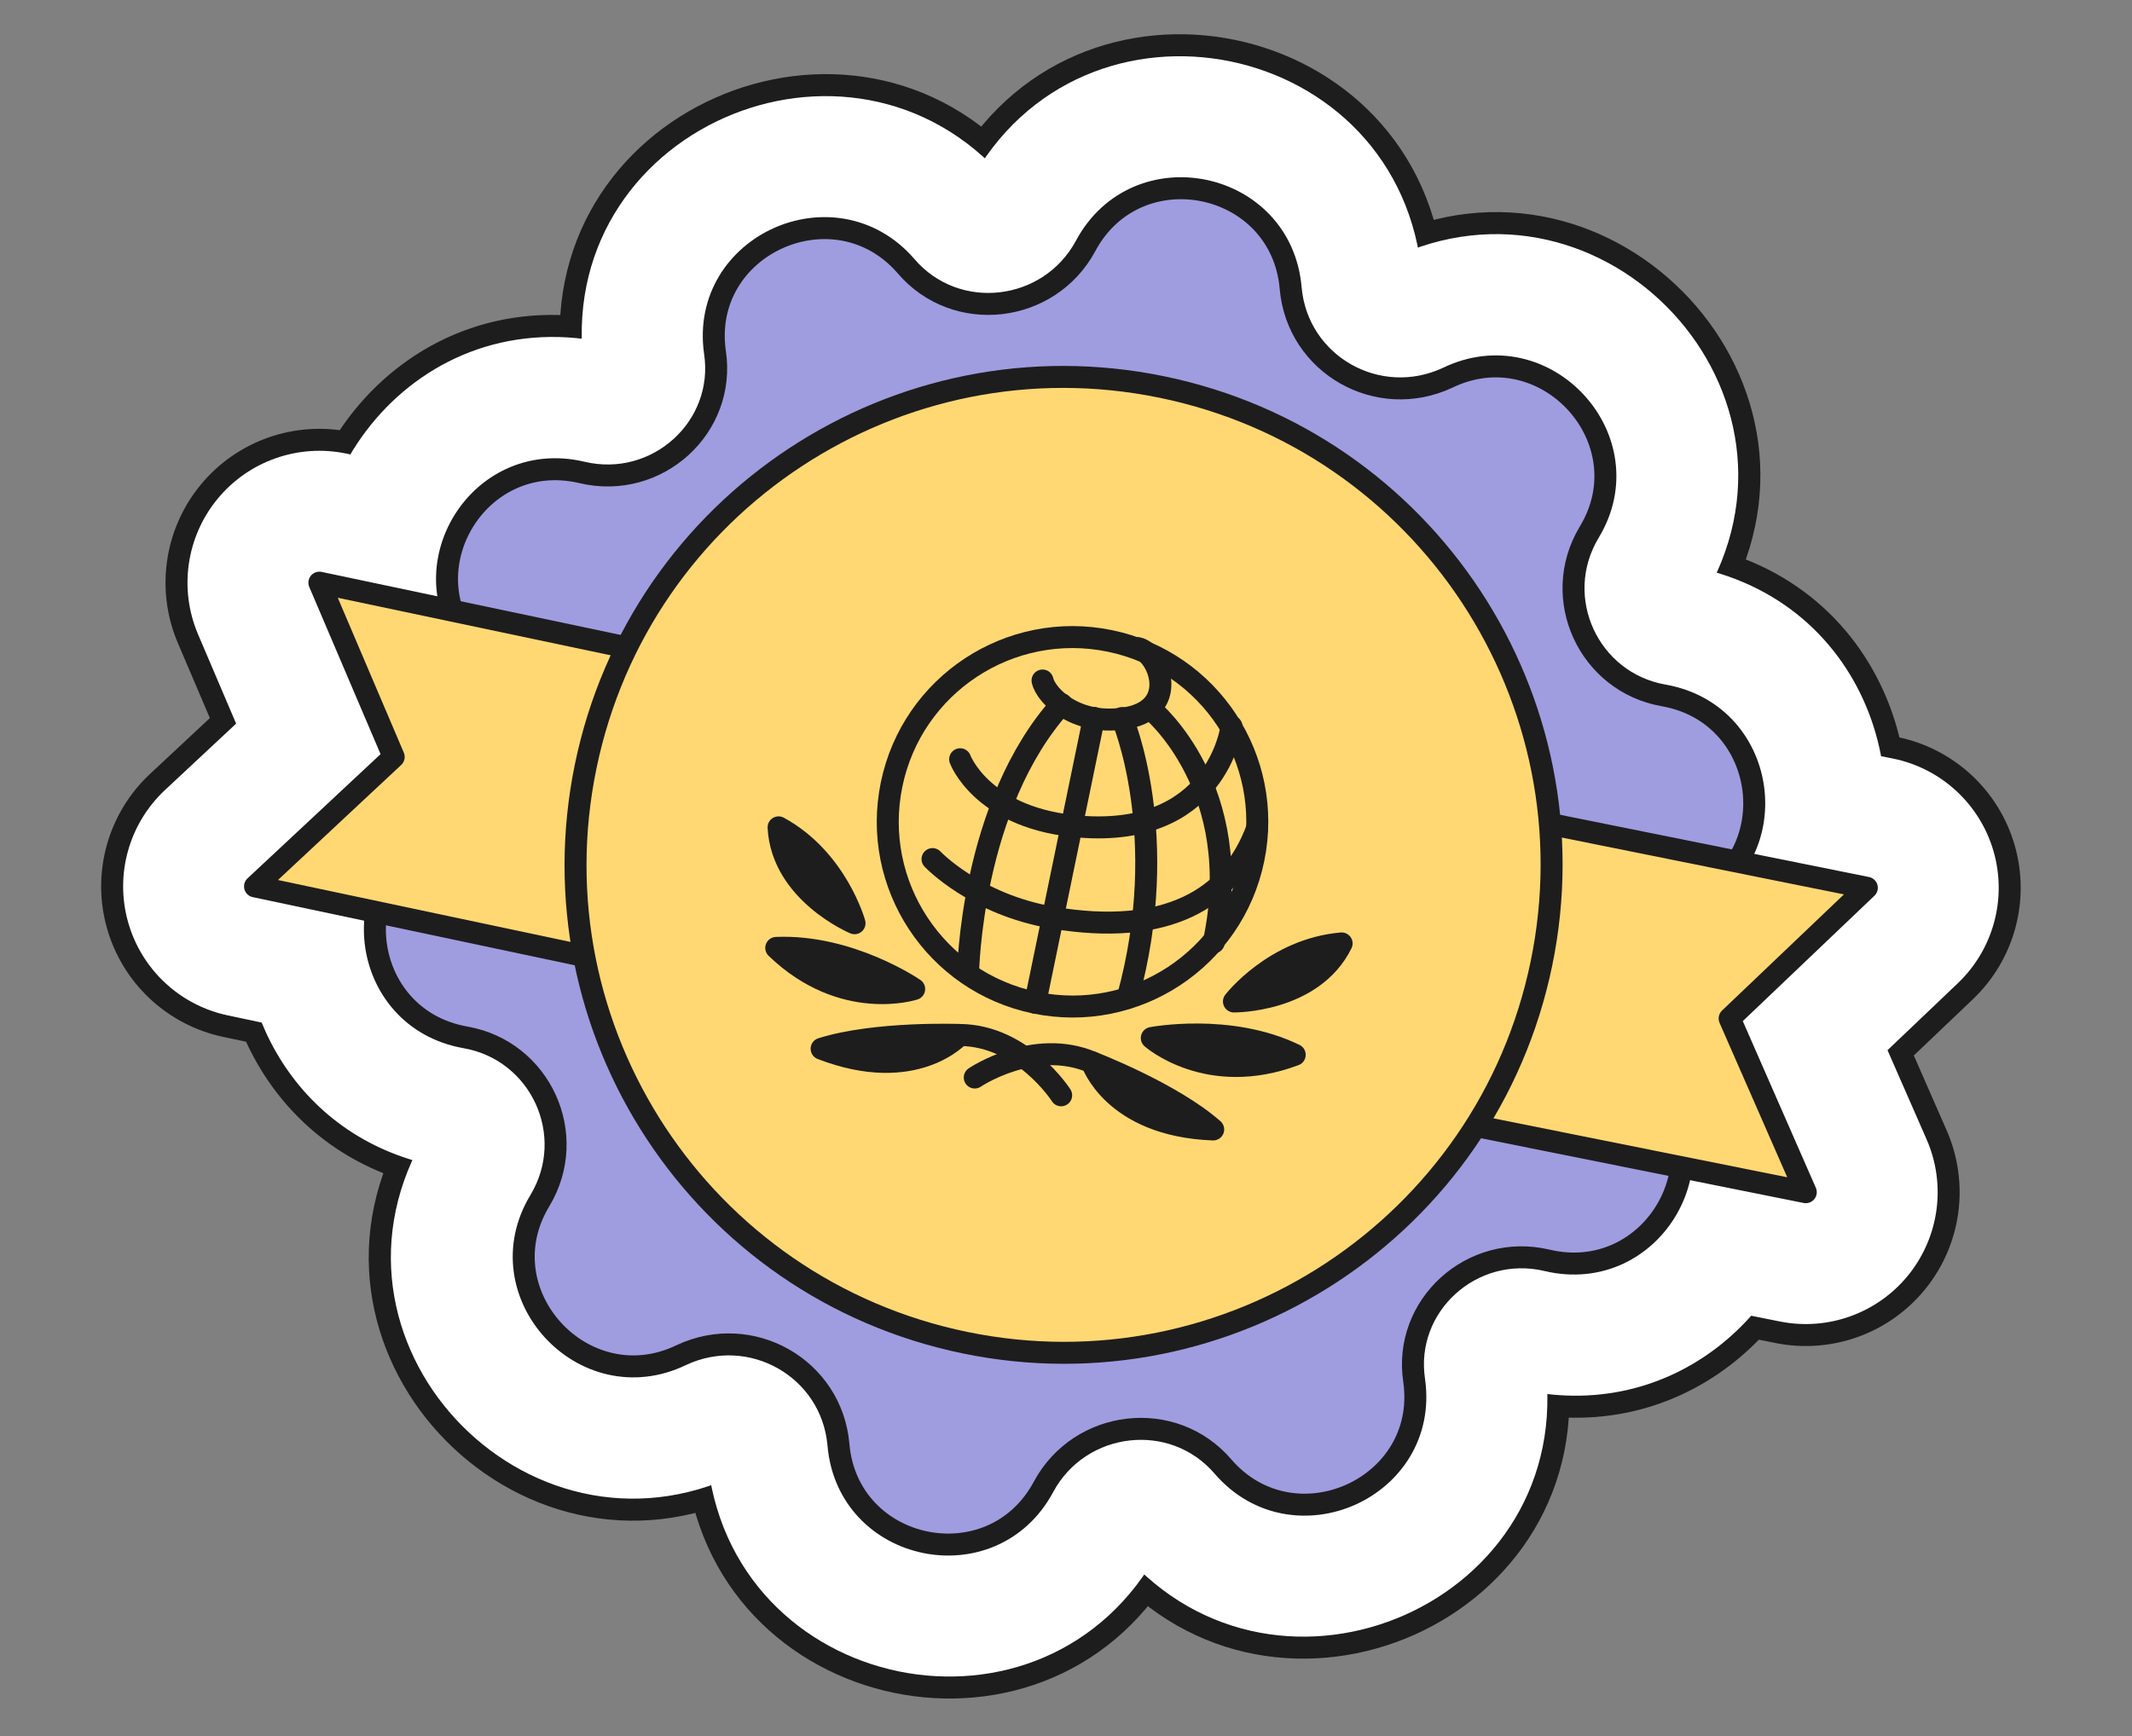 <?xml version="1.0" encoding="UTF-8"?>
<svg xmlns="http://www.w3.org/2000/svg" width="194" height="158" viewBox="0 0 194 158" fill="none">
  <rect x="0" y="0" width="194" height="158" fill="#808080" stroke="none"/>
  <mask id="path-1-outside-1_3445_8090" maskUnits="userSpaceOnUse" x="-2.732" y="-13.689" width="199.554" height="185.56" fill="black">
    <rect fill="white" x="-2.732" y="-13.689" width="199.554" height="185.56"></rect>
    <path fill-rule="evenodd" clip-rule="evenodd" d="M140.773 114.702C147.188 116.228 152.3 111.6 152.983 106.229L164.316 108.503L157.386 92.691L169.871 80.798L158.095 78.426C161.6 72.973 158.971 64.617 151.373 63.288C144.556 62.087 141.016 54.427 144.605 48.442C149.72 40.02 140.607 30.091 131.738 34.376C125.391 37.347 118.058 33.186 117.444 26.232C116.609 16.379 103.449 13.666 98.784 22.385C95.47 28.529 86.97 29.528 82.435 24.211C75.984 16.767 63.687 22.281 65.053 32.04C66.101 38.879 59.8 44.611 52.965 42.998C44.939 41.09 38.954 48.812 41.126 55.572L29.062 53.027L35.824 68.888L23.205 80.669L34.235 83.005C33.462 87.929 36.363 93.363 42.364 94.412C49.181 95.614 52.721 103.273 49.133 109.259C44.017 117.681 53.13 127.61 62 123.325C68.346 120.353 75.679 124.515 76.293 131.469C77.129 141.321 90.289 144.035 94.953 135.316C98.268 129.172 106.767 128.173 111.302 133.49C117.754 140.934 130.051 135.419 128.684 125.661C127.637 118.821 133.938 113.089 140.773 114.702Z"></path>
  </mask>
  <path fill-rule="evenodd" clip-rule="evenodd" d="M140.773 114.702C147.188 116.228 152.3 111.6 152.983 106.229L164.316 108.503L157.386 92.691L169.871 80.798L158.095 78.426C161.6 72.973 158.971 64.617 151.373 63.288C144.556 62.087 141.016 54.427 144.605 48.442C149.72 40.02 140.607 30.091 131.738 34.376C125.391 37.347 118.058 33.186 117.444 26.232C116.609 16.379 103.449 13.666 98.784 22.385C95.47 28.529 86.97 29.528 82.435 24.211C75.984 16.767 63.687 22.281 65.053 32.04C66.101 38.879 59.8 44.611 52.965 42.998C44.939 41.09 38.954 48.812 41.126 55.572L29.062 53.027L35.824 68.888L23.205 80.669L34.235 83.005C33.462 87.929 36.363 93.363 42.364 94.412C49.181 95.614 52.721 103.273 49.133 109.259C44.017 117.681 53.13 127.61 62 123.325C68.346 120.353 75.679 124.515 76.293 131.469C77.129 141.321 90.289 144.035 94.953 135.316C98.268 129.172 106.767 128.173 111.302 133.49C117.754 140.934 130.051 135.419 128.684 125.661C127.637 118.821 133.938 113.089 140.773 114.702Z" fill="#FFD873"></path>
  <path d="M152.983 106.229L155.738 92.503C151.927 91.738 147.97 92.592 144.814 94.86C141.658 97.128 139.587 100.605 139.096 104.461L152.983 106.229ZM140.773 114.702L144.012 101.082C144.004 101.08 143.996 101.078 143.988 101.077L140.773 114.702ZM164.316 108.503L161.562 122.229C166.681 123.256 171.946 121.349 175.22 117.283C178.495 113.216 179.234 107.665 177.138 102.883L164.316 108.503ZM157.386 92.691L147.73 82.554C143.465 86.617 142.199 92.915 144.564 98.31L157.386 92.691ZM169.871 80.798L179.527 90.935C183.307 87.334 184.77 81.93 183.321 76.914C181.872 71.898 177.753 68.105 172.636 67.074L169.871 80.798ZM158.095 78.426L146.318 70.856C143.817 74.747 143.399 79.622 145.202 83.882C147.005 88.142 150.796 91.237 155.33 92.15L158.095 78.426ZM151.373 63.288L148.943 77.076C148.949 77.077 148.955 77.078 148.961 77.079L151.373 63.288ZM144.605 48.442L132.639 41.174C132.625 41.197 132.612 41.22 132.598 41.242L144.605 48.442ZM131.738 34.376L137.674 47.055C137.725 47.031 137.777 47.007 137.828 46.982L131.738 34.376ZM117.444 26.232L103.494 27.415C103.496 27.431 103.497 27.447 103.499 27.463L117.444 26.232ZM98.784 22.385L111.105 29.032C111.113 29.017 111.121 29.003 111.129 28.989L98.784 22.385ZM82.435 24.211L93.087 15.125C93.063 15.098 93.039 15.07 93.015 15.042L82.435 24.211ZM65.053 32.04L51.189 33.982C51.197 34.041 51.206 34.1 51.215 34.159L65.053 32.04ZM52.965 42.998L49.726 56.618C49.734 56.62 49.742 56.622 49.749 56.624L52.965 42.998ZM41.126 55.572L38.236 69.27C43.119 70.3 48.18 68.653 51.522 64.948C54.864 61.243 55.981 56.039 54.454 51.289L41.126 55.572ZM29.062 53.027L31.951 39.329C26.843 38.251 21.559 40.106 18.245 44.139C14.931 48.173 14.136 53.716 16.183 58.518L29.062 53.027ZM35.824 68.888L45.378 79.121C49.684 75.101 51.013 68.816 48.702 63.397L35.824 68.888ZM23.205 80.669L13.651 70.436C9.835 73.999 8.318 79.39 9.717 84.42C11.116 89.45 15.197 93.284 20.305 94.366L23.205 80.669ZM34.235 83.005L48.065 85.175C49.219 77.821 44.417 70.85 37.135 69.308L34.235 83.005ZM42.364 94.412L44.795 80.625C44.789 80.624 44.783 80.623 44.777 80.622L42.364 94.412ZM49.133 109.259L61.098 116.526C61.112 116.504 61.126 116.481 61.139 116.458L49.133 109.259ZM62 123.325L56.064 110.646C56.012 110.67 55.961 110.694 55.91 110.719L62 123.325ZM76.293 131.469L90.243 130.286C90.242 130.27 90.24 130.253 90.239 130.237L76.293 131.469ZM94.953 135.316L82.632 128.669C82.624 128.683 82.617 128.697 82.609 128.712L94.953 135.316ZM111.302 133.49L100.651 142.575C100.674 142.603 100.698 142.631 100.722 142.659L111.302 133.49ZM128.684 125.661L142.549 123.719C142.54 123.66 142.532 123.601 142.523 123.542L128.684 125.661ZM152.983 106.229L139.096 104.461C139.231 103.4 139.75 102.515 140.582 101.886C141.041 101.539 141.629 101.247 142.311 101.098C143.015 100.945 143.618 100.988 144.012 101.082L140.773 114.702L137.533 128.322C153.17 132.041 165.288 120.433 166.871 107.997L152.983 106.229ZM164.316 108.503L167.07 94.776L155.738 92.503L152.983 106.229L150.229 119.956L161.562 122.229L164.316 108.503ZM157.386 92.691L144.564 98.31L151.493 114.122L164.316 108.503L177.138 102.883L170.209 87.072L157.386 92.691ZM169.871 80.798L160.214 70.662L147.73 82.554L157.386 92.691L167.043 102.828L179.527 90.935L169.871 80.798ZM158.095 78.426L155.33 92.15L167.106 94.523L169.871 80.798L172.636 67.074L160.86 64.702L158.095 78.426ZM151.373 63.288L148.961 77.079C148.477 76.994 147.788 76.73 147.132 76.18C146.511 75.659 146.113 75.048 145.89 74.488C145.507 73.525 145.458 72.194 146.318 70.856L158.095 78.426L169.872 85.996C178.156 73.108 172.372 52.749 153.786 49.498L151.373 63.288ZM144.605 48.442L132.598 41.242C123.937 55.687 132.505 74.178 148.943 77.076L151.373 63.288L153.804 49.501C156.607 49.995 158.095 53.168 156.612 55.641L144.605 48.442ZM131.738 34.376L137.828 46.982C137.162 47.303 136.151 47.471 135.104 47.233C134.176 47.022 133.518 46.566 133.092 46.1C132.666 45.635 132.254 44.922 132.123 43.942C131.975 42.837 132.249 41.816 132.639 41.174L144.605 48.442L156.571 55.709C169.065 35.138 146.832 11.535 125.647 21.77L131.738 34.376ZM117.444 26.232L103.499 27.463C104.982 44.267 122.674 54.078 137.674 47.055L131.738 34.376L125.801 21.697C128.108 20.617 131.134 22.105 131.39 25.001L117.444 26.232ZM98.784 22.385L111.129 28.989C110.793 29.616 110.082 30.353 109.078 30.785C108.184 31.169 107.361 31.187 106.723 31.056C106.086 30.924 105.336 30.581 104.667 29.875C103.916 29.082 103.554 28.124 103.494 27.415L117.444 26.232L131.394 25.049C129.381 1.306 97.68 -5.23 86.44 15.781L98.784 22.385ZM82.435 24.211L71.784 33.296C82.865 46.287 103.236 43.619 111.105 29.032L98.784 22.385L86.463 15.738C87.703 13.438 91.076 12.768 93.087 15.125L82.435 24.211ZM65.053 32.04L78.918 30.098C79.022 30.842 78.87 31.888 78.297 32.844C77.789 33.693 77.129 34.184 76.553 34.443C75.978 34.702 75.194 34.861 74.257 34.688C73.203 34.492 72.339 33.938 71.855 33.38L82.435 24.211L93.015 15.042C77.606 -2.738 47.85 10.145 51.189 33.982L65.053 32.04ZM52.965 42.998L49.749 56.624C65.966 60.451 81.484 46.849 78.892 29.921L65.053 32.04L51.215 34.159C50.717 30.91 53.633 28.771 56.181 29.373L52.965 42.998ZM41.126 55.572L54.454 51.289C55.021 53.053 54.431 54.486 53.74 55.273C53.335 55.734 52.73 56.191 51.917 56.466C51.049 56.761 50.247 56.742 49.726 56.618L52.965 42.998L56.204 29.378C36.612 24.719 22.593 43.66 27.797 59.854L41.126 55.572ZM29.062 53.027L26.173 66.726L38.236 69.27L41.126 55.572L44.014 41.873L31.951 39.329L29.062 53.027ZM35.824 68.888L48.702 63.397L41.94 47.537L29.062 53.027L16.183 58.518L22.945 74.379L35.824 68.888ZM23.205 80.669L32.76 90.903L45.378 79.121L35.824 68.888L26.27 58.655L13.651 70.436L23.205 80.669ZM34.235 83.005L37.135 69.308L26.105 66.973L23.205 80.669L20.305 94.366L31.335 96.701L34.235 83.005ZM42.364 94.412L44.777 80.622C45.683 80.78 46.782 81.439 47.471 82.49C48.039 83.358 48.204 84.29 48.065 85.175L34.235 83.005L20.404 80.834C18.617 92.219 25.392 105.656 39.952 108.203L42.364 94.412ZM49.133 109.259L61.139 116.458C69.8 102.014 61.232 83.523 44.795 80.625L42.364 94.412L39.934 108.2C37.13 107.706 35.643 104.533 37.126 102.059L49.133 109.259ZM62 123.325L55.91 110.719C56.575 110.397 57.587 110.23 58.633 110.468C59.561 110.679 60.219 111.135 60.645 111.6C61.072 112.066 61.484 112.778 61.614 113.759C61.762 114.863 61.488 115.885 61.098 116.526L49.133 109.259L37.167 101.991C24.672 122.563 46.905 146.166 68.09 135.931L62 123.325ZM76.293 131.469L90.239 130.237C88.755 113.434 71.063 103.623 56.064 110.646L62 123.325L67.936 136.004C65.629 137.084 62.603 135.596 62.347 132.7L76.293 131.469ZM94.953 135.316L82.609 128.712C82.945 128.084 83.656 127.348 84.659 126.916C85.553 126.532 86.377 126.514 87.014 126.645C87.652 126.776 88.401 127.119 89.07 127.826C89.822 128.619 90.183 129.577 90.243 130.286L76.293 131.469L62.343 132.651C64.356 156.394 96.058 162.93 107.298 141.92L94.953 135.316ZM111.302 133.49L121.954 124.404C110.873 111.413 90.501 114.081 82.632 128.669L94.953 135.316L107.275 141.963C106.034 144.263 102.662 144.933 100.651 142.575L111.302 133.49ZM128.684 125.661L114.819 127.603C114.715 126.859 114.868 125.812 115.44 124.856C115.948 124.008 116.608 123.516 117.184 123.258C117.759 122.999 118.544 122.84 119.48 123.013C120.535 123.208 121.398 123.763 121.882 124.321L111.302 133.49L100.722 142.659C116.131 160.439 145.887 147.555 142.549 123.719L128.684 125.661ZM140.773 114.702L143.988 101.077C127.772 97.249 112.254 110.852 114.845 127.779L128.684 125.661L142.523 123.542C143.02 126.791 140.104 128.929 137.557 128.328L140.773 114.702Z" fill="#1D1D1D" mask="url(#path-1-outside-1_3445_8090)"></path>
  <mask id="path-3-outside-2_3445_8090" maskUnits="userSpaceOnUse" x="-0.369" y="-11.326" width="194.829" height="180.835" fill="black">
    <rect fill="white" x="-0.369" y="-11.326" width="194.829" height="180.835"></rect>
    <path fill-rule="evenodd" clip-rule="evenodd" d="M140.773 114.702C147.188 116.228 152.3 111.6 152.983 106.229L164.316 108.503L157.386 92.691L169.871 80.798L158.095 78.426C161.6 72.973 158.971 64.617 151.373 63.288C144.556 62.087 141.016 54.427 144.605 48.442C149.72 40.02 140.607 30.091 131.738 34.376C125.391 37.347 118.058 33.186 117.444 26.232C116.609 16.379 103.449 13.666 98.784 22.385C95.47 28.529 86.97 29.528 82.435 24.211C75.984 16.767 63.687 22.281 65.053 32.04C66.101 38.879 59.8 44.611 52.965 42.998C44.939 41.09 38.954 48.812 41.126 55.572L29.062 53.027L35.824 68.888L23.205 80.669L34.235 83.005C33.462 87.929 36.363 93.363 42.364 94.412C49.181 95.614 52.721 103.273 49.133 109.259C44.017 117.681 53.13 127.61 62 123.325C68.346 120.353 75.679 124.515 76.293 131.469C77.129 141.321 90.289 144.035 94.953 135.316C98.268 129.172 106.767 128.173 111.302 133.49C117.754 140.934 130.051 135.419 128.684 125.661C127.637 118.821 133.938 113.089 140.773 114.702Z"></path>
  </mask>
  <path fill-rule="evenodd" clip-rule="evenodd" d="M140.773 114.702C147.188 116.228 152.3 111.6 152.983 106.229L164.316 108.503L157.386 92.691L169.871 80.798L158.095 78.426C161.6 72.973 158.971 64.617 151.373 63.288C144.556 62.087 141.016 54.427 144.605 48.442C149.72 40.02 140.607 30.091 131.738 34.376C125.391 37.347 118.058 33.186 117.444 26.232C116.609 16.379 103.449 13.666 98.784 22.385C95.47 28.529 86.97 29.528 82.435 24.211C75.984 16.767 63.687 22.281 65.053 32.04C66.101 38.879 59.8 44.611 52.965 42.998C44.939 41.09 38.954 48.812 41.126 55.572L29.062 53.027L35.824 68.888L23.205 80.669L34.235 83.005C33.462 87.929 36.363 93.363 42.364 94.412C49.181 95.614 52.721 103.273 49.133 109.259C44.017 117.681 53.13 127.61 62 123.325C68.346 120.353 75.679 124.515 76.293 131.469C77.129 141.321 90.289 144.035 94.953 135.316C98.268 129.172 106.767 128.173 111.302 133.49C117.754 140.934 130.051 135.419 128.684 125.661C127.637 118.821 133.938 113.089 140.773 114.702Z" fill="#FFD873"></path>
  <path d="M152.983 106.229L155.344 94.463C152.078 93.808 148.686 94.54 145.981 96.484C143.276 98.428 141.5 101.409 141.08 104.713L152.983 106.229ZM140.773 114.702L143.549 103.028C143.542 103.026 143.535 103.025 143.529 103.023L140.773 114.702ZM164.316 108.503L161.955 120.268C166.343 121.149 170.856 119.514 173.663 116.028C176.469 112.543 177.103 107.785 175.307 103.686L164.316 108.503ZM157.386 92.691L149.109 84.002C145.454 87.485 144.369 92.883 146.395 97.508L157.386 92.691ZM169.871 80.798L178.148 89.487C181.388 86.401 182.641 81.768 181.4 77.469C180.158 73.17 176.627 69.919 172.241 69.035L169.871 80.798ZM158.095 78.426L148.001 71.937C145.857 75.273 145.499 79.451 147.044 83.103C148.589 86.754 151.838 89.406 155.725 90.19L158.095 78.426ZM151.373 63.288L149.29 75.106C149.295 75.107 149.3 75.108 149.305 75.109L151.373 63.288ZM144.605 48.442L134.348 42.212C134.337 42.232 134.325 42.251 134.313 42.271L144.605 48.442ZM131.738 34.376L136.826 45.244C136.87 45.223 136.914 45.202 136.958 45.181L131.738 34.376ZM117.444 26.232L105.487 27.246C105.488 27.26 105.49 27.274 105.491 27.288L117.444 26.232ZM98.784 22.385L109.345 28.082C109.352 28.07 109.358 28.058 109.365 28.045L98.784 22.385ZM82.435 24.211L91.565 16.423C91.545 16.399 91.524 16.376 91.504 16.352L82.435 24.211ZM65.053 32.04L53.169 33.704C53.177 33.755 53.184 33.806 53.192 33.856L65.053 32.04ZM52.965 42.998L50.189 54.673C50.195 54.674 50.202 54.676 50.209 54.678L52.965 42.998ZM41.126 55.572L38.649 67.313C42.834 68.196 47.172 66.784 50.037 63.608C52.901 60.433 53.859 55.972 52.55 51.901L41.126 55.572ZM29.062 53.027L31.538 41.285C27.16 40.362 22.631 41.952 19.79 45.409C16.949 48.866 16.268 53.617 18.023 57.733L29.062 53.027ZM35.824 68.888L44.013 77.659C47.704 74.213 48.843 68.826 46.862 64.182L35.824 68.888ZM23.205 80.669L15.016 71.898C11.745 74.952 10.445 79.573 11.644 83.884C12.843 88.196 16.341 91.482 20.72 92.409L23.205 80.669ZM34.235 83.005L46.09 84.865C47.079 78.562 42.962 72.587 36.72 71.265L34.235 83.005ZM42.364 94.412L44.448 82.595C44.443 82.594 44.437 82.593 44.432 82.592L42.364 94.412ZM49.133 109.259L59.389 115.488C59.401 115.469 59.413 115.449 59.424 115.43L49.133 109.259ZM62 123.325L56.912 112.457C56.868 112.478 56.824 112.498 56.78 112.52L62 123.325ZM76.293 131.469L88.25 130.455C88.249 130.441 88.248 130.427 88.247 130.413L76.293 131.469ZM94.953 135.316L84.392 129.618C84.386 129.631 84.379 129.643 84.372 129.655L94.953 135.316ZM111.302 133.49L102.172 141.277C102.193 141.301 102.213 141.325 102.234 141.349L111.302 133.49ZM128.684 125.661L140.568 123.996C140.561 123.946 140.553 123.895 140.546 123.845L128.684 125.661ZM152.983 106.229L141.08 104.713C141.147 104.188 141.385 103.787 141.789 103.481C142.027 103.301 142.351 103.136 142.737 103.052C143.141 102.964 143.441 103.002 143.549 103.028L140.773 114.702L137.996 126.377C152.316 129.782 163.432 119.172 164.887 107.745L152.983 106.229ZM164.316 108.503L166.676 96.737L155.344 94.463L152.983 106.229L150.623 117.995L161.955 120.268L164.316 108.503ZM157.386 92.691L146.395 97.508L153.325 113.319L164.316 108.503L175.307 103.686L168.377 87.874L157.386 92.691ZM169.871 80.798L161.594 72.11L149.109 84.002L157.386 92.691L165.663 101.38L178.148 89.487L169.871 80.798ZM158.095 78.426L155.725 90.19L167.501 92.562L169.871 80.798L172.241 69.035L160.465 66.662L158.095 78.426ZM151.373 63.288L149.305 75.109C149.162 75.084 148.799 74.967 148.417 74.647C148.064 74.351 147.856 74.019 147.748 73.749C147.587 73.343 147.514 72.695 148.001 71.937L158.095 78.426L168.19 84.915C175.791 73.089 170.457 54.444 153.441 51.468L151.373 63.288ZM144.605 48.442L134.313 42.271C126.377 55.507 134.227 72.451 149.29 75.106L151.373 63.288L153.456 51.47C154.885 51.722 155.655 53.348 154.897 54.613L144.605 48.442ZM131.738 34.376L136.958 45.181C136.704 45.303 136.156 45.421 135.548 45.283C135.041 45.167 134.736 44.934 134.567 44.749C134.398 44.565 134.178 44.225 134.105 43.677C134.018 43.023 134.197 42.462 134.348 42.212L144.605 48.442L154.861 54.671C166.302 35.835 145.943 14.186 126.517 23.571L131.738 34.376ZM117.444 26.232L105.491 27.288C106.85 42.684 123.062 51.688 136.826 45.244L131.738 34.376L126.649 23.508C127.72 23.007 129.266 23.688 129.398 25.177L117.444 26.232ZM98.784 22.385L109.365 28.045C109.244 28.272 108.877 28.694 108.288 28.947C107.794 29.159 107.389 29.151 107.127 29.097C106.865 29.043 106.489 28.89 106.12 28.5C105.679 28.035 105.509 27.502 105.487 27.246L117.444 26.232L129.401 25.218C127.557 3.46 98.504 -2.53 88.203 16.724L98.784 22.385ZM82.435 24.211L73.305 31.998C83.451 43.893 102.127 41.463 109.345 28.082L98.784 22.385L88.223 16.687C88.551 16.079 89.175 15.733 89.712 15.672C90.269 15.609 91.051 15.821 91.565 16.423L82.435 24.211ZM65.053 32.04L76.938 30.375C76.978 30.664 76.921 31.251 76.582 31.817C76.298 32.291 75.962 32.516 75.733 32.619C75.505 32.722 75.132 32.816 74.621 32.721C74.008 32.608 73.551 32.283 73.367 32.07L82.435 24.211L91.504 16.352C77.374 0.048 50.113 11.879 53.169 33.704L65.053 32.04ZM52.965 42.998L50.209 54.678C65.085 58.188 79.286 45.71 76.915 30.224L65.053 32.04L53.192 33.856C52.915 32.048 54.514 31.034 55.721 31.319L52.965 42.998ZM41.126 55.572L52.55 51.901C52.881 52.93 52.512 53.641 52.237 53.953C52.049 54.167 51.735 54.416 51.275 54.572C50.768 54.744 50.349 54.711 50.189 54.673L52.965 42.998L55.741 31.324C37.801 27.058 24.93 44.396 29.701 59.242L41.126 55.572ZM29.062 53.027L26.585 64.769L38.649 67.313L41.126 55.572L43.602 43.83L31.538 41.285L29.062 53.027ZM35.824 68.888L46.862 64.182L40.1 48.321L29.062 53.027L18.023 57.733L24.785 73.594L35.824 68.888ZM23.205 80.669L31.395 89.441L44.013 77.659L35.824 68.888L27.634 60.117L15.016 71.898L23.205 80.669ZM34.235 83.005L36.72 71.265L25.691 68.93L23.205 80.669L20.72 92.409L31.749 94.745L34.235 83.005ZM42.364 94.412L44.432 82.592C44.529 82.609 44.787 82.68 45.098 82.887C45.399 83.087 45.634 83.337 45.797 83.586C46.088 84.029 46.153 84.458 46.09 84.865L34.235 83.005L22.38 81.144C20.738 91.606 26.959 103.9 40.297 106.233L42.364 94.412ZM49.133 109.259L59.424 115.43C67.361 102.194 59.511 85.25 44.448 82.595L42.364 94.412L40.281 106.23C38.852 105.978 38.082 104.353 38.841 103.088L49.133 109.259ZM62 123.325L56.78 112.52C57.033 112.397 57.582 112.28 58.19 112.418C58.696 112.533 59.001 112.767 59.17 112.951C59.34 113.136 59.559 113.476 59.632 114.023C59.719 114.678 59.54 115.239 59.389 115.488L49.133 109.259L38.876 103.029C27.436 121.866 47.794 143.515 67.22 134.13L62 123.325ZM76.293 131.469L88.247 130.413C86.887 115.017 70.675 106.013 56.912 112.457L62 123.325L67.088 134.192C66.017 134.694 64.471 134.013 64.34 132.524L76.293 131.469ZM94.953 135.316L84.372 129.655C84.494 129.429 84.861 129.007 85.449 128.754C85.943 128.541 86.348 128.55 86.611 128.604C86.873 128.658 87.248 128.81 87.618 129.201C88.059 129.666 88.229 130.199 88.25 130.455L76.293 131.469L64.336 132.482C66.181 154.241 95.233 160.231 105.534 140.977L94.953 135.316ZM111.302 133.49L120.432 125.702C110.286 113.808 91.611 116.237 84.392 129.618L94.953 135.316L105.515 141.013C105.186 141.622 104.563 141.967 104.026 142.028C103.469 142.092 102.686 141.88 102.172 141.277L111.302 133.49ZM128.684 125.661L116.8 127.325C116.759 127.036 116.817 126.45 117.156 125.884C117.44 125.41 117.776 125.184 118.004 125.082C118.232 124.979 118.605 124.885 119.116 124.98C119.729 125.093 120.186 125.418 120.371 125.631L111.302 133.49L102.234 141.349C116.363 157.653 143.625 145.821 140.568 123.996L128.684 125.661ZM140.773 114.702L143.529 103.023C128.653 99.512 114.451 111.99 116.822 127.477L128.684 125.661L140.546 123.845C140.822 125.652 139.223 126.666 138.016 126.381L140.773 114.702Z" fill="white" mask="url(#path-3-outside-2_3445_8090)"></path>
  <path d="M150.215 98.205C157.14 105.339 150.435 117 140.773 114.702C133.938 113.09 127.637 118.821 128.684 125.661C130.051 135.419 117.754 140.934 111.302 133.49C106.767 128.173 98.268 129.172 94.954 135.316C90.289 144.035 77.129 141.322 76.293 131.469C75.679 124.515 68.346 120.354 62 123.325C53.13 127.61 44.017 117.681 49.133 109.259C52.722 103.274 49.181 95.614 42.365 94.413C32.581 92.701 31.036 79.339 40.218 75.526C46.7 72.888 48.413 64.58 43.523 59.496C36.598 52.362 43.303 40.701 52.965 42.999C59.8 44.612 66.101 38.88 65.054 32.04C63.687 22.282 75.984 16.767 82.435 24.211C86.971 29.528 95.47 28.529 98.784 22.385C103.449 13.666 116.609 16.38 117.444 26.232C118.058 33.186 125.391 37.348 131.738 34.376C140.607 30.091 149.72 40.02 144.605 48.442C141.016 54.428 144.556 62.087 151.373 63.288C161.157 65 162.702 78.362 153.52 82.175C147.116 84.931 145.403 93.239 150.215 98.205Z" fill="#A09CE0" stroke="#1D1D1D" stroke-width="2" stroke-miterlimit="10" stroke-linecap="round" stroke-linejoin="round"></path>
  <path d="M164.316 108.502L157.387 92.691L169.871 80.798L102.528 67.23L97.014 94.999L164.316 108.502Z" fill="#FFD873" stroke="#1D1D1D" stroke-width="2" stroke-miterlimit="10" stroke-linecap="round" stroke-linejoin="round"></path>
  <path d="M23.206 80.67L35.824 68.888L29.062 53.028L96.28 67.204L90.361 94.889L23.206 80.67Z" fill="#FFD873" stroke="#1D1D1D" stroke-width="2" stroke-miterlimit="10" stroke-linecap="round" stroke-linejoin="round"></path>
  <path d="M87.813 122.197C111.829 127.149 135.312 111.694 140.264 87.678C145.216 63.661 129.761 40.178 105.744 35.227C81.728 30.275 58.245 45.73 53.293 69.746C48.342 93.762 63.797 117.246 87.813 122.197Z" fill="#FFD873" stroke="#1D1D1D" stroke-width="2" stroke-miterlimit="10" stroke-linecap="round" stroke-linejoin="round"></path>
  <path d="M94.199 91.257C103.292 93.131 112.182 87.28 114.057 78.188C115.932 69.095 110.08 60.205 100.988 58.33C91.895 56.455 83.005 62.306 81.13 71.399C79.255 80.491 85.107 89.382 94.199 91.257Z" stroke="#1D1D1D" stroke-width="2" stroke-miterlimit="10" stroke-linecap="round" stroke-linejoin="round"></path>
  <path d="M104.813 64.626C104.813 64.626 113.455 71.787 110.445 85.768" stroke="#1D1D1D" stroke-width="2" stroke-miterlimit="10" stroke-linecap="round" stroke-linejoin="round"></path>
  <path d="M102.102 65.348C102.102 65.348 106.689 76.028 102.615 90.814" stroke="#1D1D1D" stroke-width="2" stroke-miterlimit="10" stroke-linecap="round" stroke-linejoin="round"></path>
  <path d="M99.544 65.332L94.199 91.256" stroke="#1D1D1D" stroke-width="2" stroke-miterlimit="10" stroke-linecap="round" stroke-linejoin="round"></path>
  <path d="M88.089 88.588C88.089 88.588 88.303 73.262 96.6 64.085" stroke="#1D1D1D" stroke-width="2" stroke-miterlimit="10" stroke-linecap="round" stroke-linejoin="round"></path>
  <path d="M103.543 58.985C105.386 59.364 107.422 64.395 102.619 65.326C98.087 66.185 95.201 63.413 94.865 61.934" stroke="#1D1D1D" stroke-width="2" stroke-miterlimit="10" stroke-linecap="round" stroke-linejoin="round"></path>
  <path d="M112.062 66.121C112.062 66.121 110.794 76.618 97.517 75.162C89.257 74.227 87.368 69.099 87.368 69.099" stroke="#1D1D1D" stroke-width="2" stroke-miterlimit="10" stroke-linecap="round" stroke-linejoin="round"></path>
  <path d="M114.369 75.434C112.018 81.866 106.069 85.25 95.795 83.516C88.742 82.318 84.854 78.186 84.854 78.186" stroke="#1D1D1D" stroke-width="2" stroke-miterlimit="10" stroke-linecap="round" stroke-linejoin="round"></path>
  <path d="M88.697 98.064C88.697 98.064 94.057 94.43 99.358 96.675" stroke="#1D1D1D" stroke-width="2" stroke-miterlimit="10" stroke-linecap="round" stroke-linejoin="round"></path>
  <path d="M99.358 96.675C99.358 96.675 101.243 102.443 110.393 102.792C106.599 99.449 99.358 96.675 99.358 96.675Z" fill="#1D1D1D" stroke="#1D1D1D" stroke-width="2" stroke-miterlimit="10" stroke-linecap="round" stroke-linejoin="round"></path>
  <path d="M104.807 94.469C104.807 94.469 109.898 98.977 117.813 95.998C111.876 93.109 104.807 94.469 104.807 94.469Z" fill="#1D1D1D" stroke="#1D1D1D" stroke-width="2" stroke-miterlimit="10" stroke-linecap="round" stroke-linejoin="round"></path>
  <path d="M112.282 91.143C112.282 91.143 119.441 91.21 122.081 85.862C115.952 86.392 112.282 91.143 112.282 91.143Z" fill="#1D1D1D" stroke="#1D1D1D" stroke-width="2" stroke-miterlimit="10" stroke-linecap="round" stroke-linejoin="round"></path>
  <path d="M96.559 99.684C96.559 99.684 93.073 94.226 87.317 94.192" stroke="#1D1D1D" stroke-width="2" stroke-miterlimit="10" stroke-linecap="round" stroke-linejoin="round"></path>
  <path d="M87.317 94.192C87.317 94.192 83.305 98.744 74.763 95.446C79.692 93.9 87.317 94.192 87.317 94.192Z" fill="#1D1D1D" stroke="#1D1D1D" stroke-width="2" stroke-miterlimit="10" stroke-linecap="round" stroke-linejoin="round"></path>
  <path d="M83.184 90.01C83.184 90.01 76.725 92.136 70.634 86.269C77.352 85.99 83.184 90.01 83.184 90.01Z" fill="#1D1D1D" stroke="#1D1D1D" stroke-width="2" stroke-miterlimit="10" stroke-linecap="round" stroke-linejoin="round"></path>
  <path d="M77.758 84.023C77.758 84.023 71.156 81.253 70.847 75.298C76.144 78.183 77.758 84.023 77.758 84.023Z" fill="#1D1D1D" stroke="#1D1D1D" stroke-width="2" stroke-miterlimit="10" stroke-linecap="round" stroke-linejoin="round"></path>
</svg>
